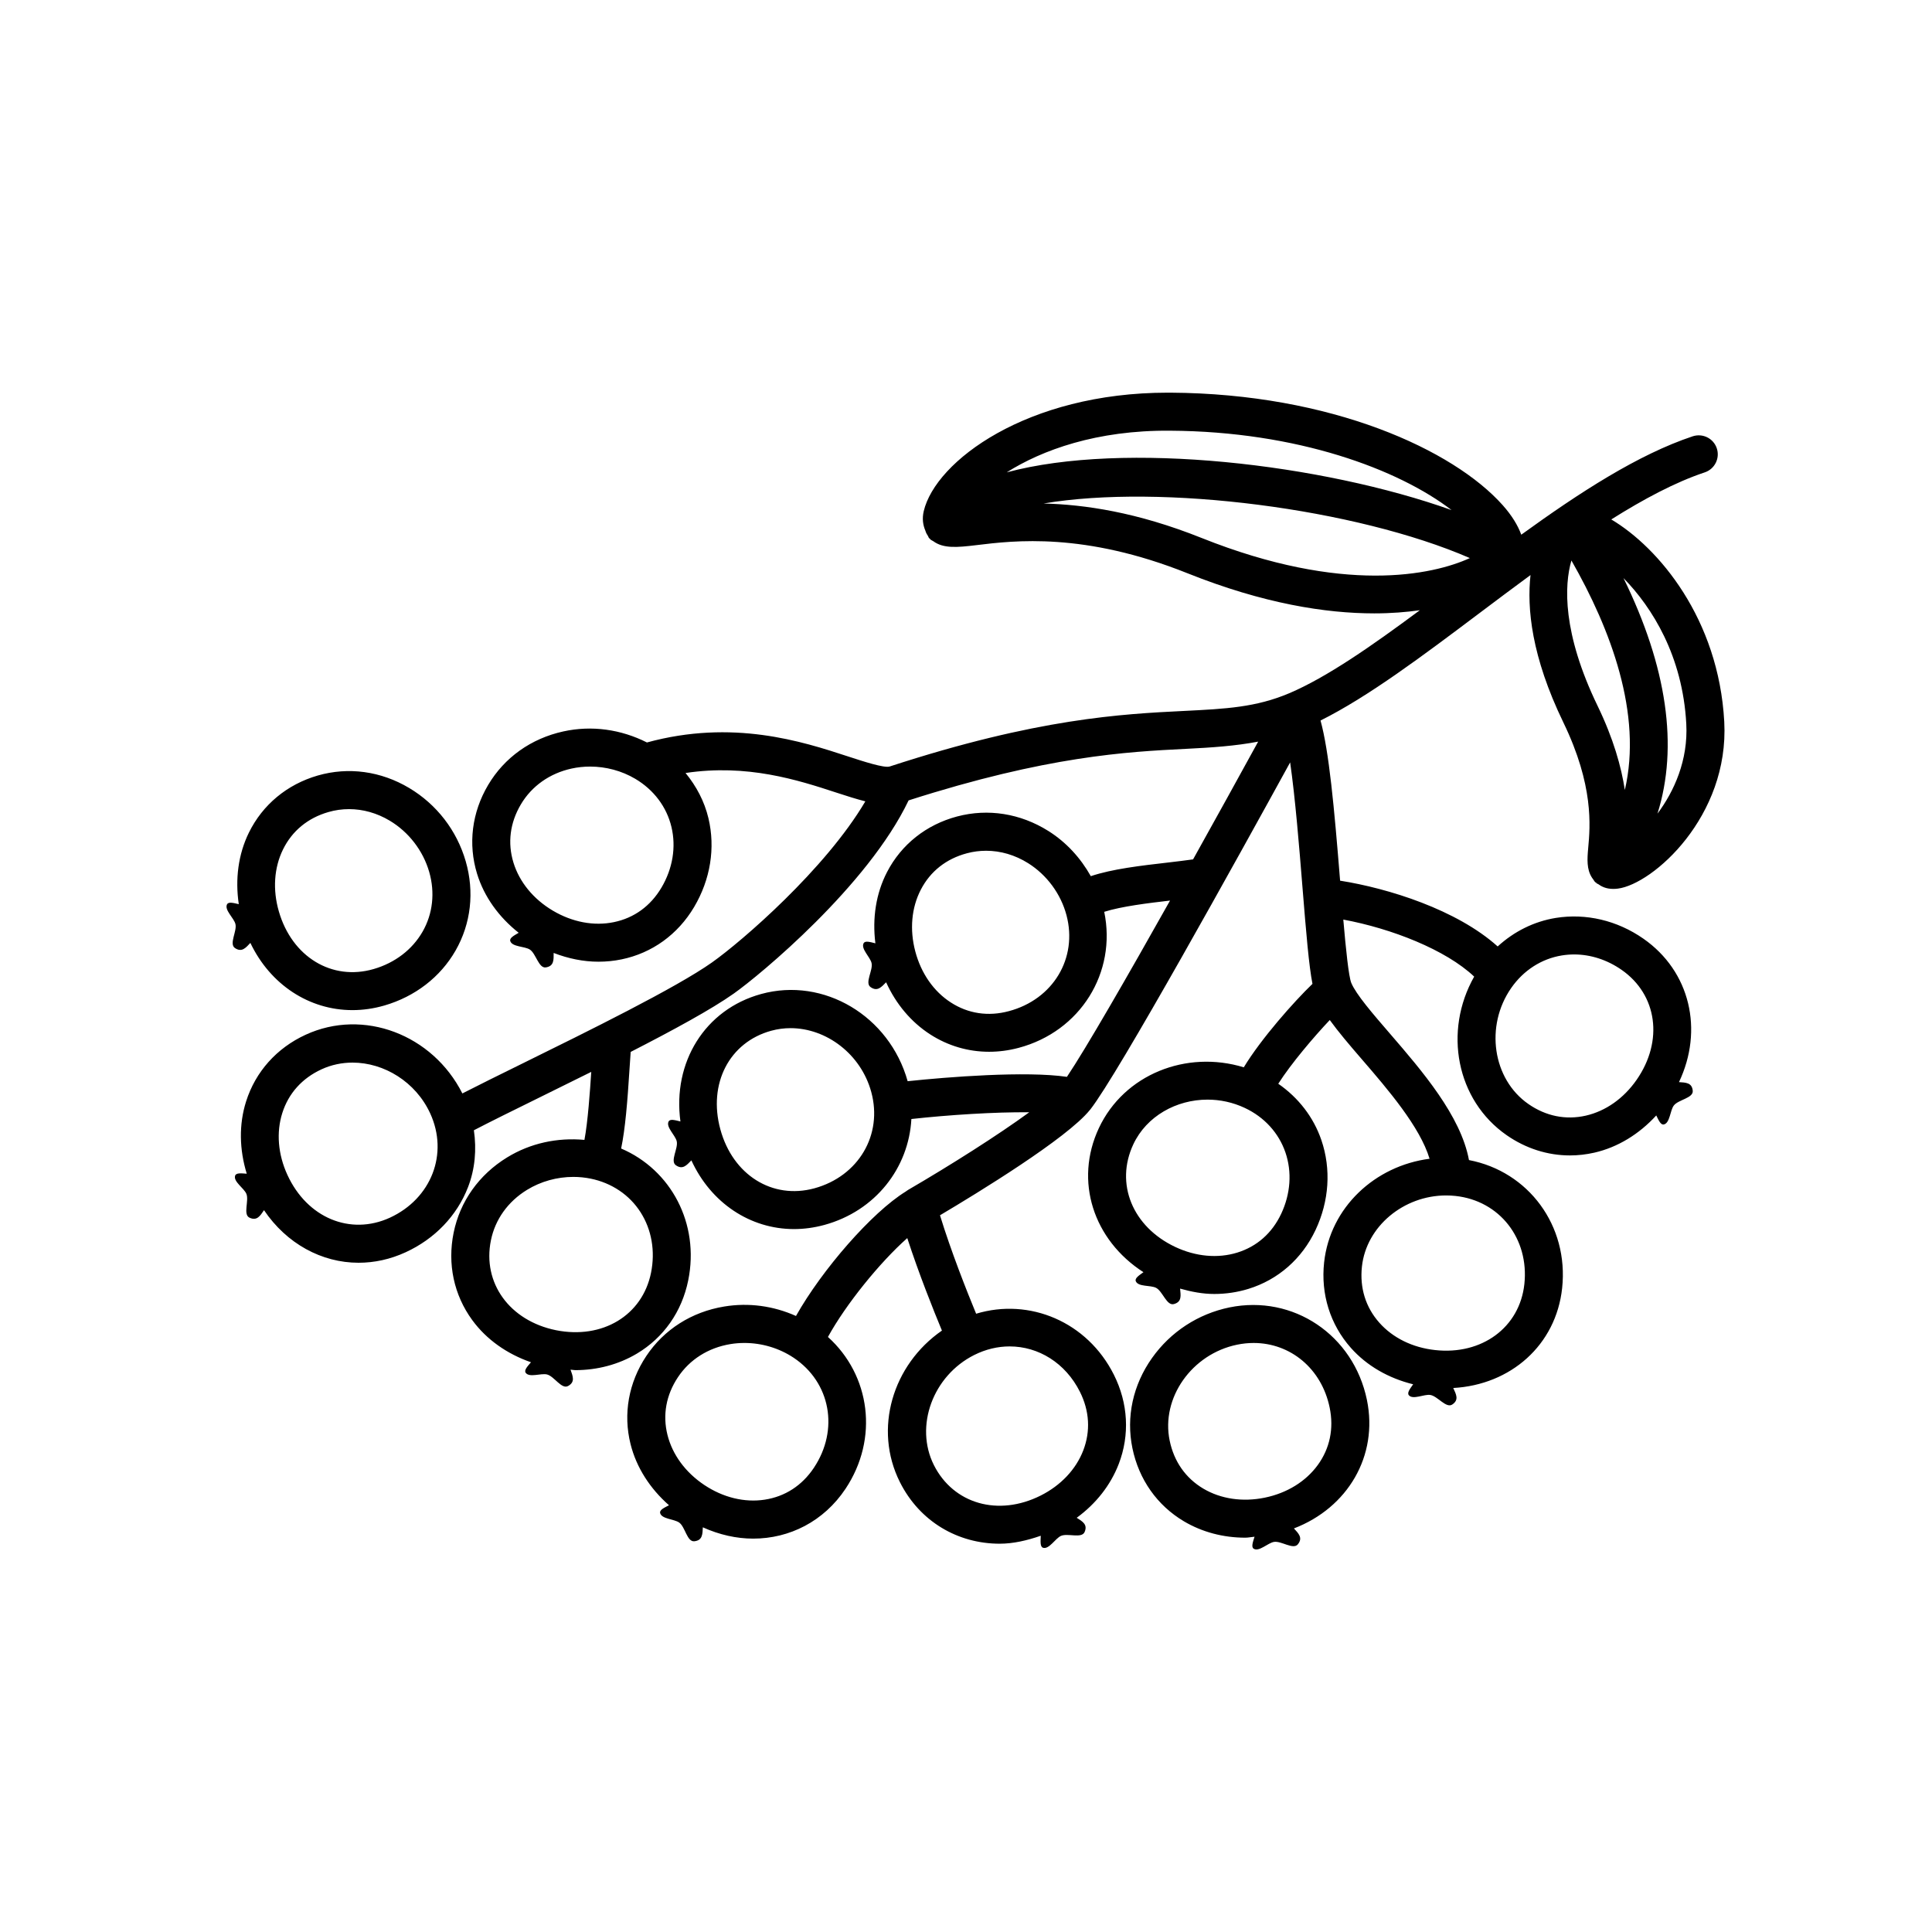 <?xml version="1.0" encoding="UTF-8"?>
<!-- Uploaded to: SVG Repo, www.svgrepo.com, Generator: SVG Repo Mixer Tools -->
<svg fill="#000000" width="800px" height="800px" version="1.1" viewBox="144 144 512 512" xmlns="http://www.w3.org/2000/svg">
 <path d="m210.35 393.88c5.285 11.082 15.605 17.812 27.039 17.812 2.769 0 5.609-0.395 8.449-1.215h0.004c8.148-2.363 14.855-7.531 18.883-14.562 4.09-7.141 5.043-15.547 2.691-23.68-2.363-8.156-7.68-15.051-14.973-19.406-7.512-4.481-16.117-5.648-24.246-3.305-8.121 2.352-14.602 7.731-18.238 15.133-2.82 5.738-3.664 12.332-2.68 18.957-1.477-0.34-2.762-0.691-3.129 0.078-0.707 1.48 1.832 3.578 2.238 5.172 0.484 1.898-1.754 5.277-0.129 6.375 1.832 1.238 2.879-0.07 4.09-1.359zm8.656-24.777c2.406-4.898 6.555-8.32 12-9.895 1.805-0.527 3.652-0.781 5.496-0.781 3.691 0 7.391 1.035 10.773 3.055 5.023 2.996 8.836 7.941 10.461 13.559 1.59 5.484 0.969 11.121-1.75 15.863-2.727 4.754-7.32 8.266-12.941 9.895-11.078 3.227-21.664-3.211-25.145-15.262-1.672-5.754-1.277-11.59 1.105-16.434zm369.94 61.668c6.555-13.777 3.008-29.352-9.441-38.02-6.965-4.848-15.219-6.769-23.207-5.492-5.812 0.945-11.078 3.606-15.398 7.559-10.836-9.742-28.969-15.41-41.758-17.43-1.59-19.73-2.934-34.238-5.188-42.445 12.617-6.285 27.031-17.102 42.215-28.531 4.457-3.356 8.949-6.719 13.434-10.016-0.973 8.758 0.23 21.547 8.695 39.039 8.109 16.746 7.121 27.504 6.594 33.277-0.277 3.004-0.418 5.633 0.961 7.816 0.086 0.16 0.211 0.289 0.316 0.441 0.199 0.262 0.316 0.547 0.57 0.797 0.074 0.07 0.219 0.129 0.297 0.199 0.07 0.059 0.102 0.145 0.176 0.199 0.078 0.059 0.176 0.035 0.254 0.086 0.922 0.684 2.152 1.32 4.055 1.32 0.383 0 0.797-0.023 1.23-0.078 9.277-1.176 29.551-19.109 28.195-44.23-1.48-27.273-17.387-46.148-29.941-53.605 8.59-5.398 16.953-9.867 24.773-12.473 2.641-0.879 4.07-3.734 3.191-6.371-0.875-2.641-3.723-4.051-6.371-3.191-14.453 4.812-29.945 14.855-45.445 26.078-0.922-2.508-2.508-5.109-4.91-7.812-13.066-14.676-45.383-29.59-88.117-29.828h-0.66c-37.348 0-61.531 18.168-64.664 31.395-0.48 2.043-0.191 3.727 0.453 5.234 0.148 0.504 0.391 0.961 0.699 1.41 0.113 0.148 0.117 0.352 0.246 0.492 0.062 0.066 0.145 0.086 0.203 0.152 0.051 0.055 0.07 0.125 0.125 0.18 0.238 0.227 0.535 0.332 0.805 0.504 2.672 1.965 6.269 1.668 11.473 1.035 9.957-1.211 28.535-3.477 55.887 7.457 20.156 8.059 36.66 10.633 49.52 10.633 4.473 0 8.461-0.332 12.055-0.832-12.734 9.453-24.629 17.754-34.57 21.98-8.84 3.758-16.848 4.156-27.922 4.707-16.379 0.812-38.809 1.93-78.023 14.73-1.457 0.441-6.965-1.348-10.996-2.668-12.23-4.016-30.574-9.918-53.312-3.707-6.848-3.461-14.605-4.59-22.156-2.926-8.543 1.875-15.621 6.914-19.93 14.195-4.309 7.277-5.352 15.625-2.934 23.52 1.875 6.109 5.769 11.492 11.031 15.648-1.309 0.766-2.484 1.387-2.227 2.199 0.496 1.566 3.785 1.355 5.172 2.238 1.656 1.055 2.336 5.047 4.269 4.734 2.199-0.355 2.047-2.051 2.051-3.832 3.867 1.496 7.879 2.324 11.867 2.324 2.066 0 4.121-0.203 6.141-0.621 8.082-1.668 14.906-6.594 19.219-13.871 4.324-7.297 5.672-15.66 3.793-23.543-1.066-4.465-3.199-8.484-6.066-11.973 16.328-2.461 29.746 1.844 39.945 5.188 2.859 0.938 5.387 1.738 7.703 2.324-10.594 17.988-32.75 37.113-40.645 42.695-9.52 6.734-33.039 18.312-50.203 26.766-6.18 3.043-11.676 5.754-15.945 7.945-7.879-15.609-26.211-22.621-41.543-15.551-7.68 3.535-13.285 9.812-15.773 17.68-1.934 6.098-1.789 12.742 0.176 19.145-1.512-0.113-2.836-0.273-3.086 0.543-0.48 1.57 2.344 3.266 2.984 4.781 0.762 1.805-0.949 5.481 0.82 6.32 2.008 0.957 2.848-0.516 3.856-1.977 6 8.875 15.277 13.93 25.066 13.93 4.148 0 8.383-0.898 12.488-2.789 7.703-3.543 13.566-9.656 16.5-17.215 1.887-4.856 2.301-10.016 1.566-15.109 4.344-2.262 10.43-5.262 17.34-8.664 4.406-2.168 9.074-4.469 13.762-6.805-0.32 4.988-0.906 13.301-1.805 18.02-7.152-0.656-14.309 0.852-20.5 4.652-7.453 4.57-12.48 11.656-14.164 19.945-1.688 8.285 0.07 16.516 4.941 23.172 3.777 5.16 9.227 8.969 15.555 11.164-0.988 1.152-1.898 2.125-1.383 2.812 0.984 1.316 4.019 0.039 5.617 0.418 1.906 0.453 3.859 4 5.586 3.07 1.98-1.066 1.25-2.637 0.664-4.34 0.414 0.016 0.836 0.129 1.25 0.129 5.856 0 11.488-1.492 16.34-4.383 7.086-4.223 11.918-11.113 13.598-19.406 3.062-15.043-4.551-29.289-17.777-34.945 1.086-5.176 1.676-12.414 2.219-21.051 0.109-1.727 0.211-3.215 0.309-4.547 11.164-5.719 21.441-11.301 27.355-15.488 6.812-4.816 35.504-28.531 46.297-51.168 36.695-11.77 57.953-12.887 73.48-13.66 7.004-0.348 13.117-0.762 19.16-1.914-5.184 9.453-11.164 20.285-17.25 31.203-2.027 0.285-4.215 0.551-6.578 0.828-7.324 0.84-14.828 1.711-20.527 3.621-2.707-4.816-6.481-8.984-11.262-11.984-7.394-4.641-15.965-6.004-24.164-3.836-8.172 2.168-14.766 7.398-18.566 14.719-2.945 5.676-3.938 12.25-3.094 18.898-1.473-0.371-2.746-0.754-3.133 0.008-0.742 1.465 1.75 3.621 2.121 5.219 0.441 1.91-1.871 5.238-0.27 6.371 1.805 1.281 2.883-0.012 4.125-1.273 2.598 5.734 6.606 10.535 11.68 13.809 4.723 3.047 10.086 4.606 15.609 4.606 2.59 0 5.211-0.34 7.824-1.035 16.41-4.363 26.023-19.98 22.691-36.051 4.578-1.453 11.688-2.32 17.441-2.984-11.469 20.414-22.285 39.195-27.328 46.719-10.867-1.609-31.629 0.031-42.207 1.152-4.84-17.293-22.227-27.668-38.812-23.113-14.98 4.106-23.523 18.164-21.406 33.781-1.477-0.363-2.766-0.738-3.144 0.031-0.73 1.469 1.777 3.606 2.16 5.203 0.457 1.906-1.832 5.25-0.223 6.371 1.812 1.266 2.879-0.027 4.109-1.297 5.184 11.297 15.602 18.211 27.203 18.211 2.633 0 5.332-0.359 8.039-1.098 13.57-3.711 22.363-15.141 23.062-28.07 9.867-1.09 22.152-1.879 31.234-1.785-8.246 6.027-20.848 14.02-32.148 20.598-0.172 0.098-0.371 0.27-0.543 0.375-0.02 0.016-0.039 0.027-0.059 0.043-8.934 5.508-22.145 20.668-29.066 32.965-5.938-2.66-12.512-3.586-19.027-2.504-8.625 1.422-15.957 6.082-20.645 13.121s-6.168 15.332-4.172 23.336c1.551 6.203 5.16 11.785 10.191 16.207-1.348 0.695-2.559 1.254-2.344 2.082 0.414 1.59 3.711 1.555 5.047 2.508 1.598 1.137 2.066 5.164 4.016 4.953 2.207-0.238 2.152-1.926 2.246-3.695 4.383 1.98 8.918 2.996 13.348 2.996 9.617 0 18.711-4.562 24.469-13.207 8.863-13.305 6.59-30.102-4.66-40.234 4.754-8.652 13.746-19.758 21.023-26.203 3.066 9.434 6.981 19.215 9.184 24.512-13.102 9.07-18.195 26.098-11.141 40.152 5.266 10.496 15.391 16.328 26.453 16.328 3.574 0 7.238-0.848 10.879-2.109-0.059 1.57-0.203 2.969 0.648 3.195 1.586 0.426 3.188-2.453 4.676-3.144 1.781-0.824 5.508 0.762 6.293-1.035 0.887-2.031-0.602-2.82-2.09-3.777 5.086-3.711 8.965-8.617 11.137-14.254 2.961-7.699 2.504-16.109-1.289-23.664-7.043-14.031-22.348-20.438-36.504-16.16-2.418-5.856-6.66-16.555-9.578-26.09 9.973-5.914 33.66-20.387 39.703-27.883 0.008-0.012 0.02-0.02 0.027-0.031 0.031-0.039 0.082-0.086 0.109-0.125 7.363-9.367 39.309-67.117 52.957-91.98 1.359 9.445 2.422 22.602 3.223 32.555 1.043 12.949 1.746 21.273 2.691 26.137-4.863 4.676-13.586 14.504-18.199 22.117-15.211-4.656-31.703 1.867-38.391 16.078-6.602 14.062-1.457 29.684 11.801 38.215-1.234 0.891-2.356 1.621-2.019 2.41 0.645 1.512 3.898 0.988 5.359 1.734 1.746 0.891 2.805 4.801 4.703 4.309 2.195-0.574 1.832-2.293 1.668-4.102 3 0.848 6.031 1.422 9.043 1.422 3.086 0 6.129-0.449 9.055-1.348 7.883-2.426 14.211-7.981 17.809-15.633 3.606-7.676 4.152-16.129 1.535-23.797-2.094-6.121-6.102-11.246-11.426-14.934 3.379-5.316 9.477-12.484 13.648-16.887 2.273 3.137 5.16 6.539 8.398 10.285 7.07 8.18 15.508 18.023 18.051 26.48-14.48 1.863-26.371 12.898-27.949 27.477-0.91 8.41 1.605 16.441 7.074 22.621 4.238 4.785 10.016 8.07 16.523 9.672-0.875 1.238-1.691 2.293-1.117 2.926 1.102 1.219 4.008-0.336 5.633-0.105 1.941 0.273 4.215 3.625 5.848 2.539 1.871-1.246 1-2.742 0.262-4.379 15.234-0.844 27.223-11.371 28.855-26.453 1.793-16.594-8.941-30.941-24.688-33.949-2.16-11.703-12.41-23.621-20.863-33.414-4.648-5.383-9.043-10.465-10.328-13.535-0.695-1.734-1.434-8.926-2.113-16.785 12.797 2.371 27.156 7.996 34.684 15.113-8.191 14.469-4.754 32.734 8.602 42.023 5.094 3.539 10.883 5.367 16.781 5.367 2.148 0 4.309-0.246 6.461-0.734 6.231-1.426 11.883-4.922 16.41-9.863 0.668 1.363 1.199 2.582 2.031 2.383 1.598-0.383 1.625-3.676 2.606-4.996 1.168-1.574 5.203-1.961 5.031-3.914-0.188-2.199-1.879-2.176-3.648-2.305zm-269.66-51.535c-2.887 4.875-7.238 8.035-12.586 9.137-5.277 1.102-11.031 0.016-16.188-3.039-5.152-3.051-8.859-7.578-10.445-12.738-1.598-5.215-0.922-10.547 1.969-15.426 2.875-4.852 7.641-8.223 13.422-9.492 1.617-0.355 3.277-0.527 4.93-0.527 4.184 0 8.367 1.113 11.969 3.246 4.914 2.914 8.32 7.445 9.586 12.766 1.27 5.328 0.328 11.035-2.656 16.074zm-71.977 87.473c-10.477 4.789-21.902 0.055-27.141-11.34-2.504-5.441-2.988-11.273-1.352-16.418 1.648-5.199 5.238-9.199 10.387-11.57 2.629-1.211 5.426-1.781 8.223-1.781 8.359 0 16.727 5.098 20.574 13.445 4.926 10.699 0.324 22.594-10.691 27.664zm66.449-1.445c2.945 4.621 3.93 10.316 2.766 16.055-2.301 11.305-12.891 17.656-25.188 15.199-12.289-2.504-19.543-12.52-17.238-23.824 1.117-5.523 4.516-10.273 9.559-13.363 3.672-2.254 7.977-3.438 12.277-3.438 1.539 0 3.074 0.152 4.586 0.457 5.594 1.141 10.297 4.305 13.238 8.914zm97.605-53.301c-5.453 1.477-10.801 0.668-15.379-2.297-4.543-2.922-7.883-7.723-9.418-13.516-1.539-5.785-1.02-11.609 1.473-16.402 2.516-4.848 6.734-8.172 12.211-9.625 1.672-0.449 3.375-0.664 5.078-0.664 3.836 0 7.672 1.117 11.145 3.297 4.953 3.109 8.656 8.129 10.156 13.781 3.023 11.383-3.543 22.312-15.266 25.426zm-51.547 46.953c-11.129 3.031-21.613-3.527-24.914-15.625-3.305-12.098 2.367-23.09 13.492-26.137 1.691-0.461 3.406-0.684 5.106-0.684 9.5 0 18.648 6.867 21.391 16.906 3.106 11.359-3.375 22.34-15.074 25.539zm-0.117 74.051c-3.144 4.719-7.656 7.641-13.047 8.461-5.332 0.82-11.02-0.566-16.004-3.891-4.984-3.32-8.453-8.035-9.762-13.27-1.324-5.293-0.359-10.586 2.781-15.301 3.125-4.695 8.059-7.805 13.898-8.766 1.23-0.203 2.477-0.301 3.719-0.301 4.594 0 9.191 1.359 13.02 3.906 9.797 6.527 12.117 19.07 5.394 29.16zm123.83-67.305c-2.41 5.125-6.441 8.688-11.656 10.293-5.156 1.59-10.977 1.059-16.402-1.492-11.352-5.34-16.031-16.785-11.121-27.227 3.504-7.449 11.391-11.824 19.66-11.824 3.316 0 6.699 0.707 9.879 2.203 5.172 2.43 8.988 6.617 10.762 11.793 1.77 5.184 1.371 10.953-1.121 16.254zm64.441 18.652c-1.246 11.469-11.262 18.84-23.66 17.465-5.957-0.645-11.207-3.223-14.785-7.262-3.621-4.082-5.211-9.227-4.602-14.859 1.156-10.68 11.09-18.852 22.309-18.852 0.82 0 1.652 0.043 2.484 0.133 11.711 1.262 19.559 11.316 18.254 23.375zm12.473-191.78c10.457 18.289 18.855 40.684 14.156 60.816-0.941-6.125-3.004-13.574-7.227-22.301-9.352-19.32-8.84-31.977-6.93-38.516zm30.438 43.273c0.523 9.645-3.211 17.887-7.633 23.816 5.57-17.754 2.559-38.848-9.012-62.43 7.637 7.816 15.676 20.668 16.645 38.613zm-136.81-77.668c33.781 0.188 60.555 10.246 74.609 21.035-34.168-12.191-86.594-18.402-117.89-9.996 9.32-5.891 23.816-11.207 43.285-11.039zm8.363 28.426c-17.168-6.859-31.02-8.852-41.879-9.133 31.277-5.285 82.871 1.375 112.97 14.465-9.879 4.523-33.625 9.637-71.09-5.332zm-50.867 214.25c7.598 0 14.766 4.344 18.621 12.023 2.539 5.066 2.848 10.434 0.891 15.527-1.938 5.039-5.953 9.293-11.305 11.98-11.207 5.617-23.098 2.223-28.285-8.082-5.172-10.309-0.277-23.672 10.691-29.176 3.062-1.535 6.262-2.273 9.387-2.273zm152.7-61.16c-5.32 1.207-10.586 0.152-15.238-3.086-9.473-6.582-11.551-20.66-4.547-30.734 3.258-4.688 8.031-7.754 13.426-8.633 1.074-0.172 2.16-0.262 3.242-0.262 4.363 0 8.742 1.402 12.59 4.082 9.473 6.59 11.148 18.844 3.984 29.141-3.418 4.922-8.195 8.293-13.457 9.492zm-58.02 75.332c-3.559-17.215-19.539-27.961-36.434-24.508-8.32 1.719-15.605 6.477-20.516 13.406-5.059 7.133-6.902 15.625-5.195 23.906 1.707 8.285 6.555 15.164 13.652 19.375 4.832 2.863 10.434 4.336 16.262 4.336 0.809 0 1.633-0.195 2.449-0.254-0.461 1.477-0.938 2.762-0.188 3.199 1.422 0.824 3.711-1.543 5.332-1.824 1.934-0.336 5.121 2.164 6.344 0.629 1.383-1.738 0.145-2.887-1.051-4.203 14.246-5.465 22.402-19.203 19.344-34.059zm-13.031 17.266c-3.172 4.363-8.156 7.434-14.023 8.641-5.871 1.207-11.656 0.359-16.301-2.391-4.695-2.785-7.777-7.188-8.922-12.738-2.332-11.297 5.859-22.934 17.875-25.41 1.484-0.305 2.953-0.453 4.387-0.453 9.727 0 18.008 6.773 20.141 17.125 1.148 5.547 0.055 10.812-3.156 15.227z"/>
</svg>